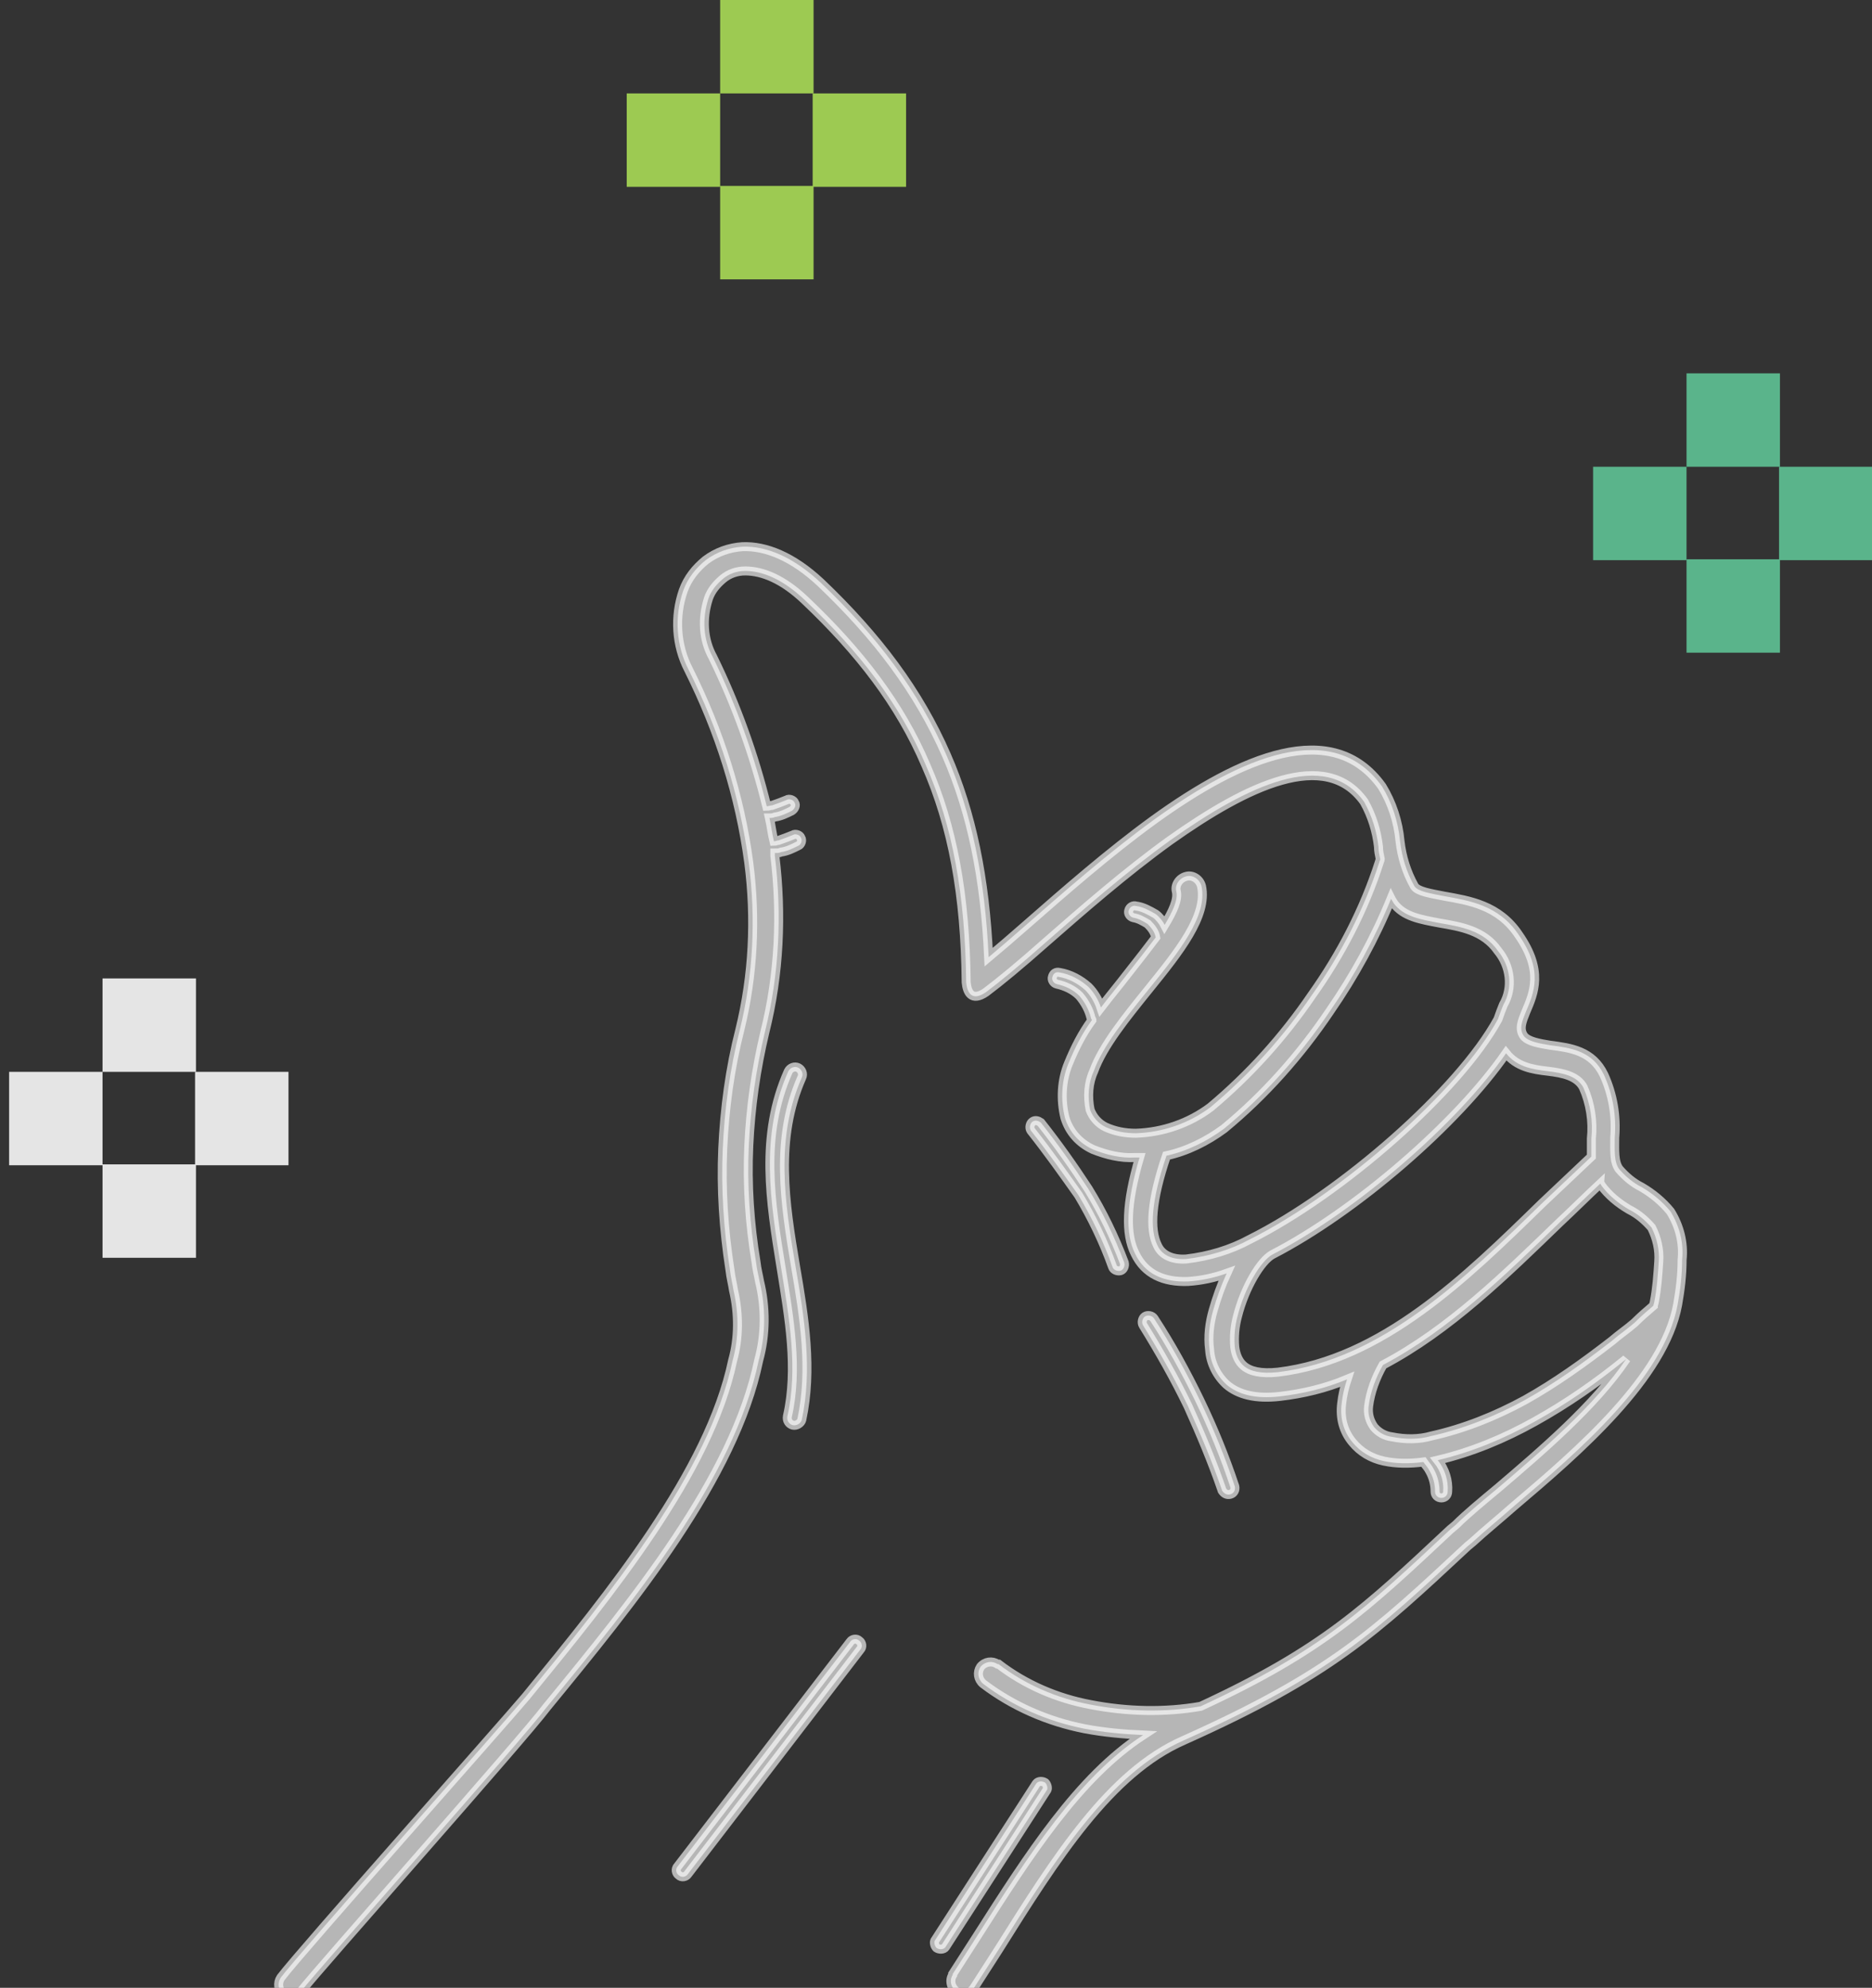 <?xml version="1.0" encoding="utf-8"?>
<!-- Generator: Adobe Illustrator 22.1.0, SVG Export Plug-In . SVG Version: 6.00 Build 0)  -->
<svg version="1.1" id="Layer_1" xmlns="http://www.w3.org/2000/svg" xmlns:xlink="http://www.w3.org/1999/xlink" x="0px" y="0px"
	 viewBox="0 0 208.4 221.3" style="enable-background:new 0 0 208.4 221.3;" xml:space="preserve">
<rect x="0" y="0" width="208.4" height="221.3" fill="#333333" stroke="none"/>
<style type="text/css">
	.st0{fill:#E5E5E5;}
	.st1{fill:#9DCA52;}
	.st2{fill:#5AB48B;}
	.st3{opacity:0.642;fill:#FFFFFF;stroke:#FFFFFF;enable-background:new    ;}
</style>
<g id="Group_433" transform="translate(-428.94 -259.338)">
	<g id="Group_379" transform="translate(429.956 368.265)">
		<rect id="Rectangle_414" x="10.4" y="0" class="st0" width="10.4" height="10.4"/>
		<rect id="Rectangle_415" x="20.7" y="10.4" class="st0" width="10.4" height="10.4"/>
		<rect id="Rectangle_416" x="10.4" y="20.7" class="st0" width="10.4" height="10.4"/>
		<rect id="Rectangle_417" x="0" y="10.4" class="st0" width="10.4" height="10.4"/>
	</g>
	<g id="Group_380" transform="translate(498.71 259.338)">
		<rect id="Rectangle_418" x="10.4" class="st1" width="10.4" height="10.4"/>
		<rect id="Rectangle_419" x="20.7" y="10.4" class="st1" width="10.4" height="10.4"/>
		<rect id="Rectangle_420" x="10.4" y="20.7" class="st1" width="10.4" height="10.4"/>
		<rect id="Rectangle_421" x="0" y="10.4" class="st1" width="10.4" height="10.4"/>
	</g>
	<g id="Group_381" transform="translate(606.292 300.901)">
		<rect id="Rectangle_422" x="10.4" y="0" class="st2" width="10.4" height="10.4"/>
		<rect id="Rectangle_423" x="20.7" y="10.4" class="st2" width="10.4" height="10.4"/>
		<rect id="Rectangle_424" x="10.4" y="20.7" class="st2" width="10.4" height="10.4"/>
		<rect id="Rectangle_425" x="0" y="10.4" class="st2" width="10.4" height="10.4"/>
	</g>
	<path id="Path_248" class="st3" d="M462.4,481.1c-0.5,0.6-1.3,0.7-1.9,0.3l0,0c-0.6-0.5-0.7-1.3-0.3-1.9l0,0
		c2.1-2.8,24.7-28.2,27.3-31.3c9.4-11.5,20.4-25,23-37.4c0.7-2.5,0.7-5.2,0.1-7.8c-0.1-0.7-0.3-1.4-0.4-2.3c-0.7-4.5-1-9-0.8-13.5
		c0.2-4.4,0.8-8.9,1.9-13.2c1.5-6.1,1.8-12.4,1-18.6c-1-7.5-3.3-14.7-6.7-21.5c-1.4-2.7-1.6-5.9-0.6-8.8c0.5-1.4,1.4-2.5,2.5-3.4
		c1.2-0.9,2.6-1.4,4.1-1.5c2.6-0.1,5.6,1.1,8.7,4c6.3,6,10.9,12.1,14,19.2c2.8,6.4,4.3,13.7,4.7,22.5c1.2-1,2.7-2.3,4.3-3.7
		c4-3.5,9-7.9,14.1-11.6c9.7-7,19.9-11.4,25.4-3.7c1.1,1.8,1.8,3.9,2,6.1c0.2,1.7,0.7,3.4,1.6,5c0.4,0.6,1.8,0.8,3.3,1.1
		c2.8,0.5,6.1,1,8.3,4.3c2.8,4,1.7,6.5,0.8,8.6c-0.4,1-0.8,1.9-0.2,2.7c0.5,0.6,1.7,0.8,2.9,1c2.3,0.3,4.7,0.6,6,3.3
		c1,2.2,1.4,4.6,1.2,7c0,1.4-0.1,2.7,0.5,3.5c0.7,0.8,1.5,1.5,2.5,2c1.2,0.7,2.3,1.6,3.2,2.7c1,1.6,1.5,3.5,1.3,5.4
		c0,1.7-0.2,3.3-0.5,5c-1.5,8.1-11,16.3-18.2,22.4c-1.7,1.5-3.3,2.8-4.6,4l-0.6,0.5c-10.3,9.6-15.3,14.3-31.6,21.6
		c-8.2,3.6-14.2,13.1-20.6,23.3c-0.9,1.4-1.8,2.8-2.7,4.2c-0.4,0.7-1.3,0.9-1.9,0.5c-0.7-0.4-0.9-1.3-0.5-1.9c0,0,0,0,0-0.1
		c0.9-1.4,1.8-2.8,2.7-4.2c5.8-9.1,11.3-17.7,18.5-22.4c-2.2-0.1-4.4-0.3-6.5-0.7c-4.1-0.8-8-2.5-11.3-5c-0.6-0.5-0.7-1.3-0.3-1.9
		c0.5-0.6,1.3-0.7,1.9-0.3c0,0,0,0,0.1,0c3,2.3,6.5,3.8,10.2,4.5c4.1,0.8,8.3,0.9,12.3,0.2c13.6-6.3,18.4-10.9,27.8-19.7l0.6-0.5
		c1.2-1.2,2.9-2.6,4.7-4.1c4.8-4.1,10.8-9.2,14.3-14.4l-0.1,0.1c-3.2,2.6-6.5,4.9-10.1,6.9c-3.4,1.9-7,3.4-10.8,4.3
		c0.8,1,1.2,2.3,1.1,3.5c0,0.4-0.3,0.7-0.7,0.7s-0.7-0.3-0.7-0.7l0,0c0-0.8-0.2-1.6-0.6-2.3c-0.2-0.4-0.5-0.7-0.7-1
		c-1.5,0.2-3,0.2-4.4-0.1c-1.4-0.3-2.6-1-3.5-2.1c-1-1.2-1.4-2.7-1.2-4.3c0.1-0.9,0.3-1.8,0.6-2.7c-2.4,1-4.9,1.6-7.5,1.9
		c-2.7,0.3-4.6-0.2-5.9-1.3c-1.1-1-1.8-2.4-1.9-3.9c-0.2-1.5,0-3,0.4-4.4s0.9-2.8,1.5-4.1c-1.4,0.5-2.8,0.8-4.3,0.9
		c-2.7,0.1-4.8-0.8-5.9-3.1c-1.1-2.2-1-5.6,0.5-10.7c-0.2,0-0.4,0-0.5,0c-1.6,0.1-3.2-0.3-4.7-0.9c-1.5-0.7-2.6-1.9-3.1-3.5
		c-0.5-2-0.4-4.2,0.4-6.1c0.7-1.7,1.5-3.3,2.6-4.8c0-0.1-0.1-0.1-0.1-0.2c-0.2-0.9-0.7-1.8-1.3-2.5c-0.7-0.7-1.6-1.1-2.5-1.3
		c-0.4-0.1-0.6-0.5-0.5-0.8c0.1-0.4,0.4-0.6,0.8-0.5c1.2,0.2,2.3,0.8,3.2,1.6c0.6,0.6,1.1,1.4,1.4,2.3c1-1.3,2-2.5,3-3.8
		c1.1-1.4,2.2-2.8,3.1-4c-0.1-0.6-0.5-1.1-0.9-1.5c-0.5-0.3-1-0.6-1.6-0.7c-0.4-0.1-0.6-0.5-0.5-0.8c0.1-0.4,0.5-0.6,0.8-0.5
		c0.8,0.1,1.5,0.5,2.2,0.9c0.4,0.3,0.8,0.8,1,1.2c0.9-1.5,1.5-2.8,1.3-3.7c-0.2-0.7,0.3-1.5,1.1-1.7c0.7-0.2,1.5,0.3,1.7,1.1
		c0.7,3.3-2.5,7.3-5.9,11.5c-2.5,3.1-5.1,6.3-6.1,9.1c-0.6,1.3-0.7,2.8-0.4,4.3c0.3,0.8,0.9,1.5,1.7,1.9c1.1,0.5,2.2,0.7,3.4,0.7
		c3-0.1,5.9-1.1,8.3-2.9c4.3-3.6,8.1-7.8,11.3-12.5c3.2-4.5,5.8-9.5,7.5-14.8c0-0.1,0.1-0.2,0.1-0.3c-0.1-0.5-0.2-0.9-0.2-1.4
		c-0.2-1.7-0.7-3.4-1.6-5c-4.3-6-13-1.8-21.6,4.3c-5,3.6-9.9,7.9-13.9,11.4c-2.7,2.4-5,4.3-6.6,5.5c-1.6,1.1-2.1,0-2.2-1.1
		c-0.1-9.7-1.5-17.4-4.5-24.2c-2.9-6.8-7.4-12.6-13.4-18.3c-2.5-2.4-4.8-3.3-6.7-3.3c-0.9,0-1.8,0.3-2.5,0.9s-1.3,1.3-1.6,2.2
		c-0.7,2.2-0.6,4.5,0.5,6.5c2.6,5.3,4.6,10.9,6,16.6c0.2,0,0.4-0.1,0.6-0.1c0.6-0.2,1.1-0.4,1.6-0.6c0.3-0.2,0.8,0,0.9,0.3
		c0.2,0.3,0,0.7-0.3,0.9c-0.6,0.3-1.2,0.6-1.9,0.7c-0.2,0.1-0.4,0.1-0.6,0.1c0.2,0.9,0.3,1.8,0.5,2.6c0.2,0,0.3-0.1,0.5-0.1
		c0.6-0.2,1.1-0.4,1.6-0.6c0.3-0.2,0.8,0,0.9,0.3c0.2,0.3,0,0.8-0.3,0.9l0,0c-0.6,0.3-1.2,0.6-1.9,0.7c-0.2,0.1-0.4,0.1-0.7,0.1
		c0,0.1,0,0.2,0,0.3c0.8,6.5,0.5,13.2-1.1,19.6c-1,4.2-1.6,8.4-1.8,12.7c-0.2,4.3,0.1,8.7,0.8,12.9c0.1,0.9,0.3,1.6,0.4,2.2
		c0.7,2.9,0.7,5.9-0.1,8.8c-2.7,13.1-14,26.9-23.6,38.6C487.1,453,464.5,478.4,462.4,481.1L462.4,481.1z M556.2,406.9
		c-0.2-0.3-0.1-0.8,0.2-1s0.8-0.1,1,0.2c1.9,2.9,3.6,6,5.1,9.1s2.8,6.3,3.9,9.6c0.1,0.4-0.1,0.8-0.5,0.9s-0.7-0.1-0.9-0.4
		c-1.1-3.2-2.4-6.3-3.8-9.4C559.7,412.8,558,409.8,556.2,406.9z M543.7,385.2c-0.2-0.3-0.1-0.8,0.2-1s0.6-0.1,0.9,0.1
		c1.9,2.4,3.6,4.8,5.3,7.4c1.6,2.6,2.9,5.3,4,8.2c0.1,0.4-0.1,0.8-0.4,0.9c-0.4,0.1-0.8-0.1-0.9-0.4c-1-2.8-2.3-5.5-3.8-8
		C547.3,390,545.6,387.6,543.7,385.2L543.7,385.2z M613,404.7c0-0.1,0.1-0.3,0.1-0.4c0.3-1.5,0.4-3,0.5-4.5c0.1-1.3-0.2-2.6-0.8-3.8
		c-0.7-0.8-1.5-1.5-2.5-2c-1.2-0.7-2.3-1.6-3.1-2.7c0-0.1-0.1-0.1-0.1-0.2c-1.5,1.4-3,2.9-4.5,4.3c-6,5.8-12.3,12-19.7,15.9
		c-0.8,1.4-1.4,3-1.6,4.6c-0.1,0.8,0.1,1.6,0.6,2.3c0.5,0.6,1.2,1,2,1.1c1.5,0.3,3,0.3,4.4-0.1c3.6-0.8,7.1-2.2,10.4-4
		c3.4-1.9,6.6-4.2,9.7-6.6c0.8-0.7,1.7-1.3,2.5-2C611.6,405.9,612.3,405.3,613,404.7L613,404.7z M606.1,388.1c0-0.6,0-1.3,0-2
		c0.2-1.9-0.1-3.9-0.9-5.7c-0.7-1.3-2.3-1.6-3.9-1.8c-1.8-0.2-3.5-0.5-4.7-2c-5.4,7.8-16.7,17.6-26,22.4l0,0
		c-1.3,0.7-3.1,3.7-3.9,6.9c-0.3,1.1-0.4,2.3-0.3,3.4c0.1,0.8,0.4,1.6,1,2.1c0.7,0.6,1.9,0.9,3.8,0.7c11.6-1.4,20.9-10.5,29.4-18.8
		C602.4,391.6,604.3,389.8,606.1,388.1L606.1,388.1L606.1,388.1z M595.7,372.8c0.2-0.6,0.4-1.1,0.6-1.6c1.1-1.9,0.8-4.3-0.6-6
		c-1.6-2.3-4.2-2.7-6.5-3.1c-2.1-0.4-4-0.7-5.1-2.2c-0.1-0.2-0.2-0.3-0.3-0.5c-1.8,4.4-4.1,8.6-6.8,12.5c-3.3,4.9-7.3,9.4-11.8,13.1
		c-1.9,1.4-4.1,2.5-6.4,3c-1.7,5-1.9,8.2-1,10c0.5,1.1,1.7,1.6,3.2,1.5c2.5-0.3,4.9-1,7.1-2.2C578.3,392.2,591.4,380.7,595.7,372.8
		L595.7,372.8z M544.3,457.9c0.2-0.3,0.7-0.3,1-0.1c0.2,0.2,0.3,0.6,0.2,0.8l-11.3,17.5c-0.2,0.3-0.7,0.3-1,0.1
		c-0.2-0.2-0.3-0.6-0.2-0.8L544.3,457.9z M523.6,442.1c0.2-0.3,0.7-0.4,1-0.1c0.3,0.2,0.4,0.7,0.1,1l0,0l-19.2,25
		c-0.2,0.3-0.7,0.4-1,0.1c-0.3-0.2-0.4-0.7-0.1-1L523.6,442.1z M516.7,378.6c0.2-0.4,0.7-0.6,1.1-0.4s0.6,0.7,0.4,1.1l0,0
		c-3,6.8-1.9,13.9-0.7,21c1,5.8,1.9,11.5,0.7,17.1c-0.1,0.4-0.6,0.7-1,0.6s-0.7-0.5-0.6-1c1.2-5.3,0.2-10.9-0.7-16.5
		C514.7,393.1,513.5,385.8,516.7,378.6L516.7,378.6z"/>
</g>
</svg>
